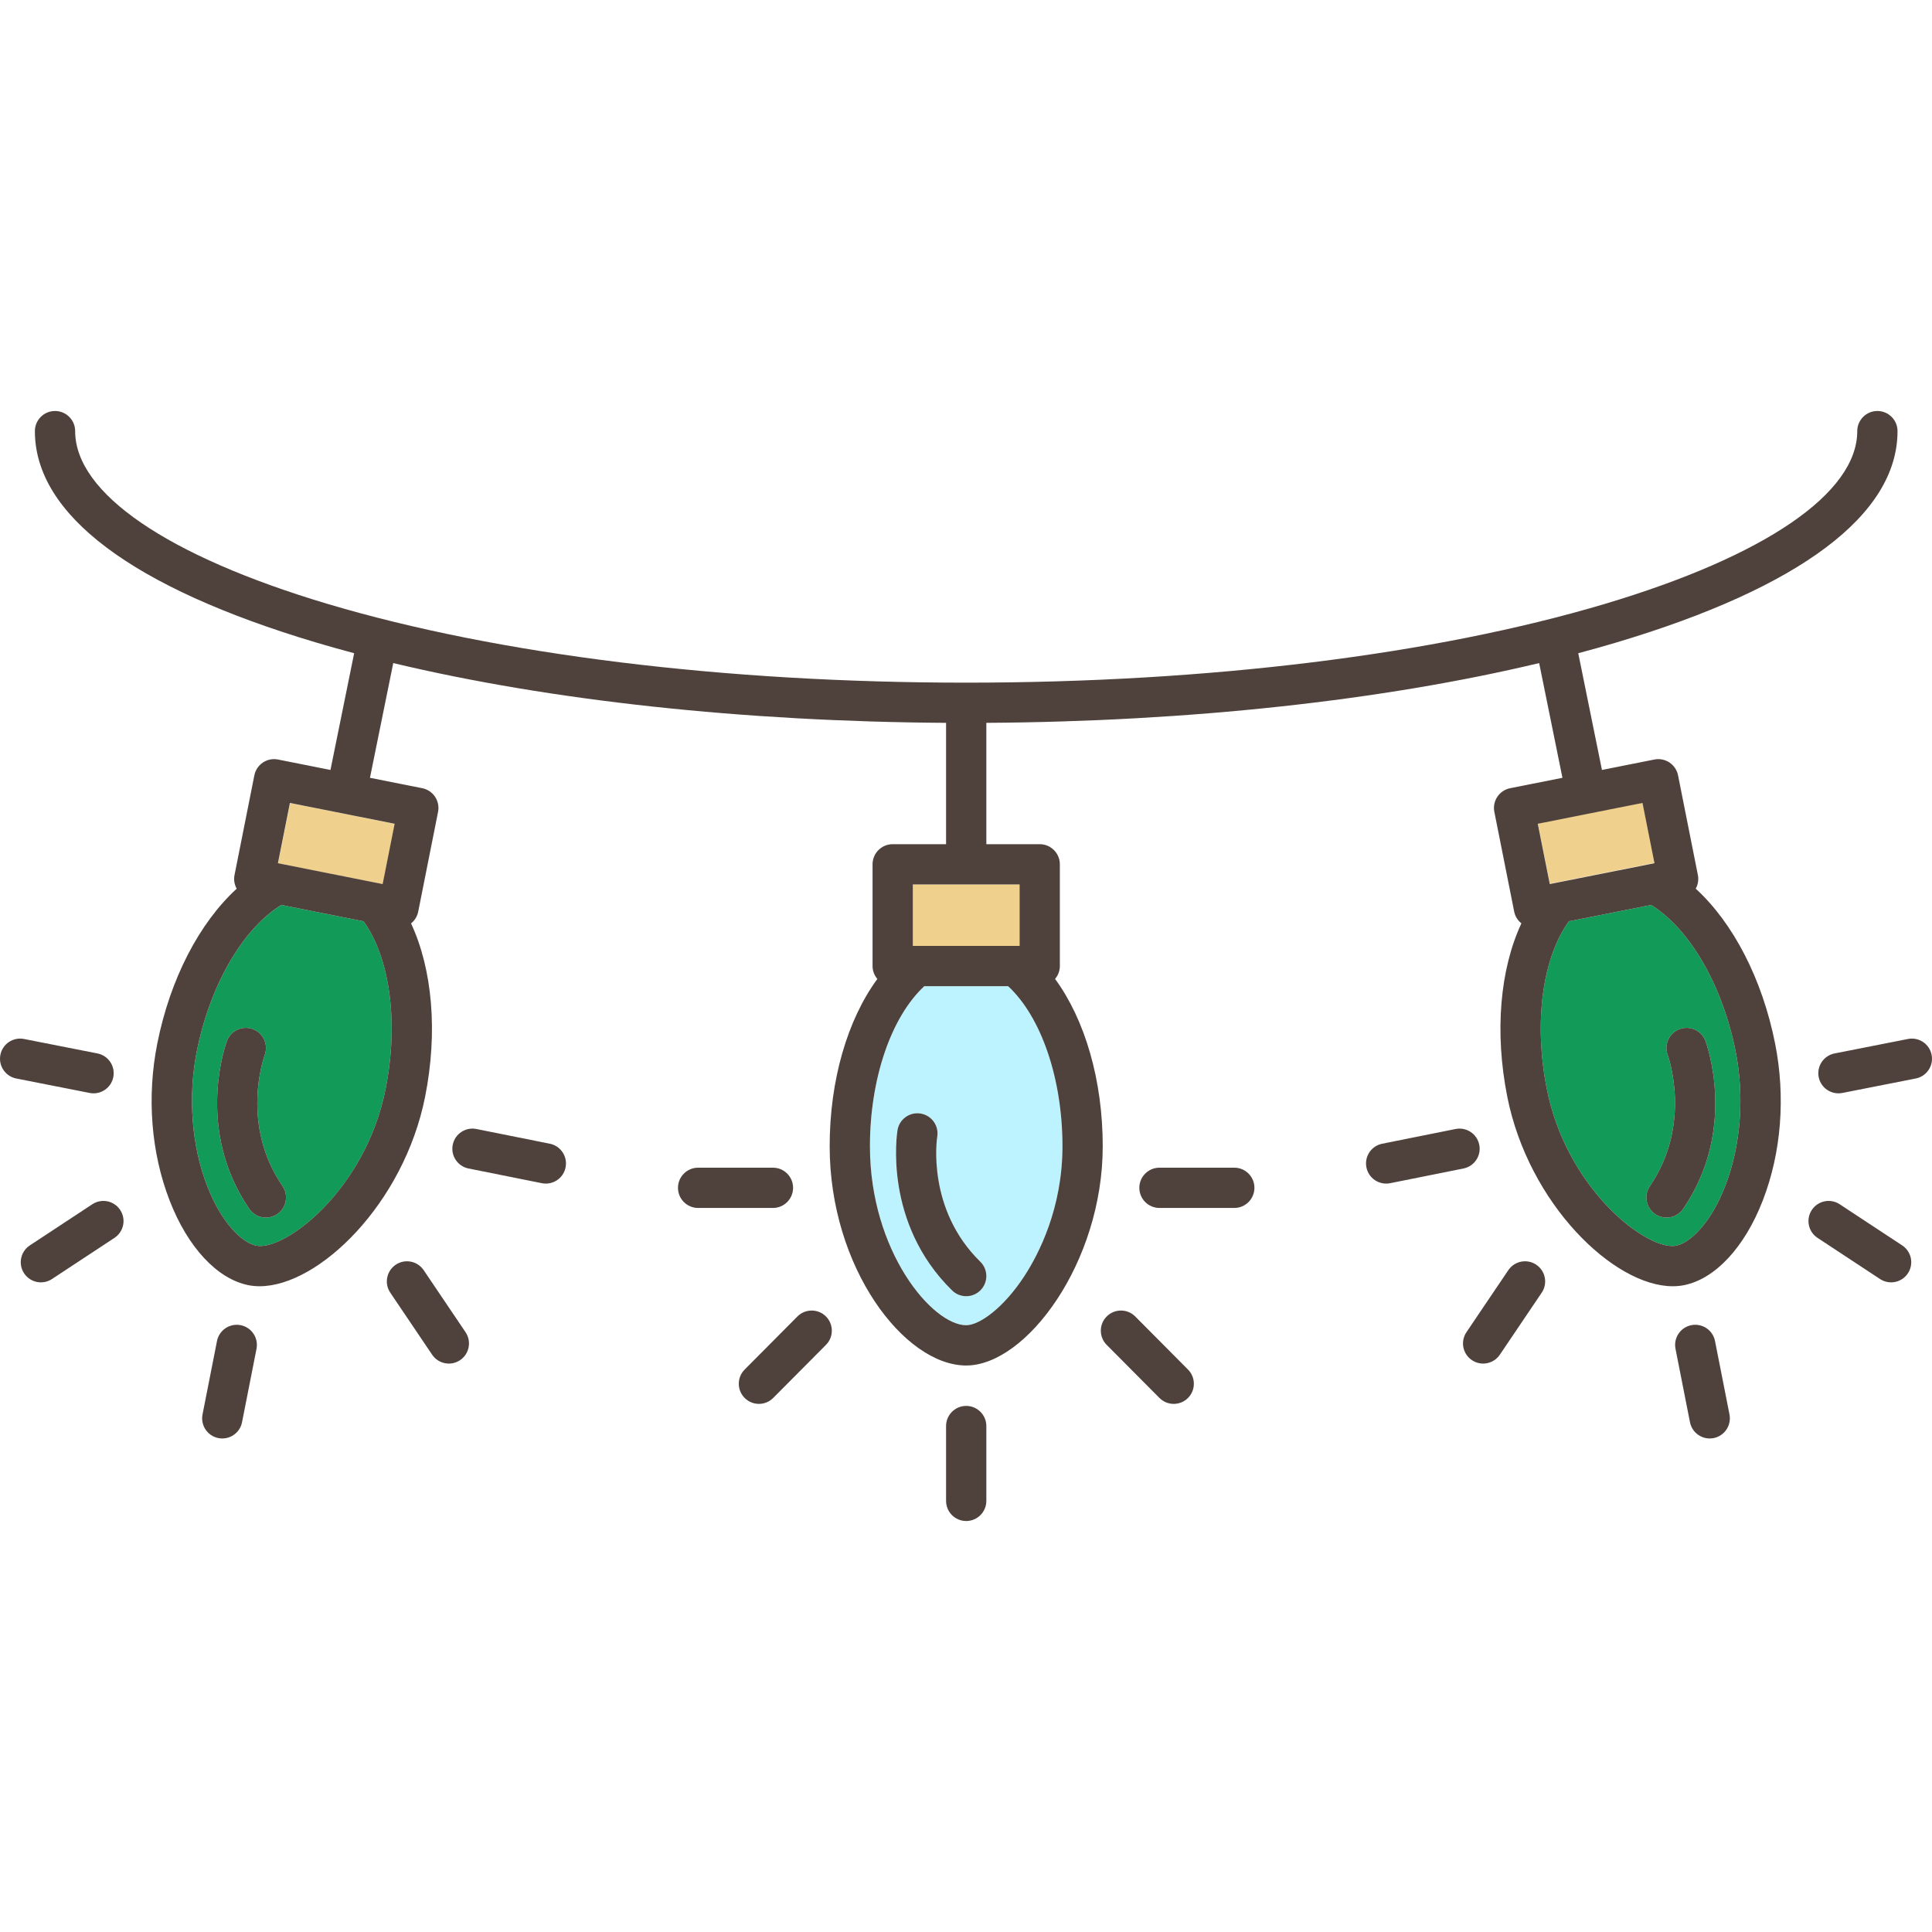 <?xml version="1.0" encoding="iso-8859-1"?>
<!-- Generator: Adobe Illustrator 19.0.0, SVG Export Plug-In . SVG Version: 6.00 Build 0)  -->
<svg version="1.1" id="Layer_1" xmlns="http://www.w3.org/2000/svg" xmlns:xlink="http://www.w3.org/1999/xlink" x="0px" y="0px"
	 viewBox="0 0 511.999 511.999" style="enable-background:new 0 0 511.999 511.999;" xml:space="preserve">
<rect x="74.98" y="215.385" transform="matrix(0.981 0.195 -0.195 0.981 45.323 -13.093)" style="fill:#EFD18D;" width="28.295" height="16.289"/>
<path style="fill:#BDF3FF;" d="M244.945,261.347c-8.793,8.168-14.403,24.528-14.403,42.428c0,27.867,16.551,47.423,25.512,47.423
	c3.443,0,9.848-4.476,15.421-13.03c3.768-5.782,10.088-17.938,10.088-34.393c0-17.899-5.608-34.258-14.399-42.428H244.945z
	 M259.866,341.904c-1.045,1.067-2.428,1.604-3.813,1.604c-1.347,0-2.693-0.506-3.732-1.522
	c-18.234-17.842-14.636-41.48-14.474-42.478c0.471-2.908,3.219-4.881,6.121-4.41c2.901,0.471,4.873,3.201,4.414,6.101
	c-0.121,0.78-2.789,19.275,11.402,33.16C261.891,336.42,261.928,339.798,259.866,341.904z"/>
<g>
	
		<rect x="414.82" y="209.382" transform="matrix(-0.195 -0.981 0.981 -0.195 286.205 681.962)" style="fill:#EFD18D;" width="16.289" height="28.295"/>
	<rect x="241.9" y="234.383" style="fill:#EFD18D;" width="28.293" height="16.289"/>
</g>
<g>
	<path style="fill:#129A58;" d="M74.555,239.821c-10.215,6.296-18.911,21.245-22.403,38.802c-2.387,11.998-1.382,25,2.753,35.672
		c3.839,9.906,9.304,15.085,13.016,15.822c7.494,1.494,28.925-14.666,34.273-41.539c3.489-17.557,1.18-34.697-5.849-44.423
		L74.555,239.821z M73.472,321.744c-0.92,0.63-1.969,0.932-3.007,0.932c-1.701,0-3.375-0.813-4.408-2.324
		c-14.402-21.058-6.261-43.542-5.908-44.488c1.03-2.76,4.103-4.161,6.865-3.132c2.755,1.029,4.158,4.093,3.137,6.849
		c-0.287,0.79-6.479,18.383,4.713,34.747C76.527,316.76,75.904,320.08,73.472,321.744z"/>
	<path style="fill:#129A58;" d="M437.554,239.821l-21.79,4.333c-7.028,9.726-9.338,26.866-5.847,44.424
		c5.118,25.73,25.016,41.63,33.247,41.632c0.366,0,0.707-0.031,1.023-0.095c3.712-0.739,9.177-5.916,13.016-15.822
		c4.135-10.672,5.14-23.673,2.753-35.672C456.464,261.066,447.769,246.117,437.554,239.821z M446.051,320.352
		c-1.033,1.51-2.706,2.324-4.408,2.324c-1.037,0-2.087-0.302-3.007-0.932c-2.433-1.663-3.055-4.983-1.392-7.416
		c11.311-16.538,4.785-34.551,4.718-34.731c-1.03-2.76,0.372-5.833,3.132-6.865c2.76-1.029,5.834,0.372,6.865,3.132
		C452.312,276.81,460.453,299.295,446.051,320.352z"/>
</g>
<g>
	<path style="fill:#4F413B;" d="M30.026,285.439c0.57-2.891-1.311-5.696-4.203-6.266L6.366,275.34
		c-2.891-0.569-5.696,1.312-6.265,4.204c-0.569,2.891,1.311,5.696,4.203,6.266l19.457,3.833
		C26.652,290.212,29.457,288.331,30.026,285.439z"/>
	<path style="fill:#4F413B;" d="M24.464,319.138L7.902,330.045c-2.46,1.622-3.141,4.929-1.52,7.39
		c1.621,2.46,4.929,3.142,7.39,1.521l16.562-10.908c2.46-1.622,3.142-4.93,1.52-7.39C30.233,318.197,26.925,317.517,24.464,319.138z
		"/>
	<path style="fill:#4F413B;" d="M63.774,351.182c-2.892-0.569-5.697,1.311-6.267,4.203l-3.835,19.456
		c-0.568,2.893,1.311,5.697,4.203,6.266c2.891,0.57,5.697-1.311,6.266-4.203l3.837-19.456
		C68.545,354.558,66.664,351.751,63.774,351.182z"/>
	<path style="fill:#4F413B;" d="M112.277,336.604c-1.65-2.441-4.967-3.085-7.407-1.436c-2.445,1.65-3.086,4.965-1.438,7.41
		l11.095,16.434c1.653,2.442,4.965,3.086,7.408,1.436c2.445-1.649,3.085-4.965,1.437-7.407L112.277,336.604z"/>
	<path style="fill:#4F413B;" d="M145.701,303.096l-19.443-3.899c-2.891-0.577-5.702,1.295-6.28,4.182
		c-0.579,2.892,1.294,5.702,4.184,6.283l19.441,3.897c2.892,0.576,5.703-1.294,6.28-4.183
		C150.465,306.485,148.591,303.675,145.701,303.096z"/>
	<path style="fill:#4F413B;" d="M505.633,275.34l-19.457,3.833c-2.892,0.569-4.772,3.375-4.203,6.266
		c0.568,2.892,3.374,4.773,6.265,4.204l19.457-3.833c2.891-0.569,4.772-3.375,4.203-6.266
		C511.329,276.652,508.525,274.771,505.633,275.34z"/>
	<path style="fill:#4F413B;" d="M504.097,330.045l-16.562-10.908c-2.461-1.621-5.769-0.939-7.39,1.521
		c-1.622,2.46-0.94,5.769,1.52,7.39l16.562,10.908c2.461,1.621,5.769,0.94,7.39-1.521
		C507.239,334.974,506.559,331.667,504.097,330.045z"/>
	<path style="fill:#4F413B;" d="M454.494,355.385c-0.57-2.891-3.375-4.772-6.267-4.203s-4.771,3.375-4.203,6.267l3.837,19.456
		c0.569,2.892,3.375,4.772,6.266,4.203c2.892-0.57,4.771-3.374,4.203-6.266L454.494,355.385z"/>
	<path style="fill:#4F413B;" d="M407.129,335.167c-2.441-1.649-5.756-1.004-7.407,1.436l-11.095,16.437
		c-1.649,2.442-1.008,5.759,1.437,7.407c2.442,1.649,5.755,1.005,7.408-1.436l11.095-16.434
		C410.215,340.132,409.573,336.818,407.129,335.167z"/>
	<path style="fill:#4F413B;" d="M392.021,303.38c-0.579-2.888-3.39-4.759-6.28-4.182l-19.443,3.899
		c-2.891,0.579-4.764,3.388-4.182,6.279c0.577,2.889,3.387,4.76,6.28,4.183l19.441-3.897
		C390.728,309.08,392.6,306.271,392.021,303.38z"/>
	<path style="fill:#4F413B;" d="M248.383,301.198c0.46-2.901-1.512-5.63-4.414-6.101c-2.902-0.471-5.651,1.502-6.121,4.41
		c-0.162,0.998-3.76,24.636,14.474,42.478c1.039,1.016,2.385,1.522,3.732,1.522c1.385,0,2.768-0.536,3.813-1.604
		c2.061-2.106,2.025-5.483-0.081-7.545C245.595,320.473,248.262,301.978,248.383,301.198z"/>
	<path style="fill:#4F413B;" d="M211.322,348.881l-13.982,14.065c-2.077,2.089-2.068,5.467,0.023,7.545
		c2.09,2.077,5.468,2.068,7.545-0.023l13.982-14.065c2.077-2.089,2.068-5.467-0.021-7.545
		C216.777,346.781,213.398,346.792,211.322,348.881z"/>
	<path style="fill:#4F413B;" d="M300.85,348.881c-2.076-2.089-5.455-2.1-7.546-0.021c-2.089,2.078-2.099,5.456-0.021,7.545
		l13.982,14.065c2.077,2.089,5.456,2.1,7.545,0.023c2.09-2.078,2.1-5.456,0.023-7.545L300.85,348.881z"/>
	<path style="fill:#4F413B;" d="M327.1,309.449h-19.832c-2.946,0-5.335,2.389-5.335,5.335s2.389,5.335,5.335,5.335H327.1
		c2.946,0,5.335-2.389,5.335-5.335S330.047,309.449,327.1,309.449z"/>
	<path style="fill:#4F413B;" d="M210.173,314.784c0-2.946-2.389-5.335-5.335-5.335h-19.831c-2.946,0-5.335,2.389-5.335,5.335
		s2.389,5.335,5.335,5.335h19.831C207.785,320.119,210.173,317.73,210.173,314.784z"/>
	<path style="fill:#4F413B;" d="M256.054,372.58c-2.946,0-5.335,2.389-5.335,5.335v19.833c0,2.946,2.389,5.335,5.335,5.335
		s5.335-2.389,5.335-5.335v-19.833C261.389,374.969,259,372.58,256.054,372.58z"/>
	<path style="fill:#4F413B;" d="M70.151,279.581c1.02-2.757-0.382-5.82-3.137-6.849c-2.761-1.029-5.834,0.372-6.865,3.132
		c-0.353,0.946-8.494,23.431,5.908,44.488c1.033,1.51,2.706,2.324,4.408,2.324c1.037,0,2.087-0.302,3.007-0.932
		c2.433-1.663,3.055-4.983,1.392-7.416C63.672,297.964,69.864,280.372,70.151,279.581z"/>
	<path style="fill:#4F413B;" d="M449.384,235.506c0.599-1.094,0.82-2.358,0.575-3.591l-5.259-26.442
		c-0.575-2.889-3.386-4.767-6.273-4.192l-13.895,2.764l-6.28-30.936c3.43-0.915,6.794-1.858,10.074-2.836
		c48.761-14.538,74.535-33.91,74.535-56.021c0-2.946-2.389-5.335-5.335-5.335s-5.335,2.389-5.335,5.335
		c0,16.425-24.389,33.117-66.914,45.796c-45.127,13.454-105.223,20.864-169.223,20.864c-63.998,0-124.095-7.41-169.223-20.864
		c-42.526-12.679-66.915-29.37-66.915-45.796c0-2.946-2.389-5.335-5.335-5.335s-5.335,2.389-5.335,5.335
		c0,22.111,25.774,41.482,74.537,56.021c3.279,0.978,6.644,1.921,10.073,2.836l-6.28,30.937l-13.895-2.764
		c-2.894-0.575-5.698,1.303-6.273,4.192l-5.261,26.442c-0.247,1.235-0.023,2.504,0.58,3.6c-9.887,9.057-17.625,23.856-21.042,41.028
		c-2.812,14.137-1.652,28.915,3.269,41.609c4.806,12.402,12.615,20.789,20.883,22.432c0.958,0.191,1.949,0.283,2.971,0.283
		c15.68-0.005,38.216-21.903,43.85-50.208c3.413-17.162,1.935-33.794-3.723-45.944c0.945-0.758,1.64-1.838,1.895-3.118l5.261-26.442
		c0.276-1.387-0.011-2.829-0.797-4.005c-0.786-1.176-2.006-1.993-3.394-2.269l-13.856-2.755l6.172-30.405
		c41.67,9.948,92.656,15.496,146.504,15.841v32.155H236.57c-2.946,0-5.335,2.389-5.335,5.335v26.96c0,1.309,0.49,2.491,1.27,3.419
		c-7.932,10.812-12.634,26.836-12.634,44.344c0,32.181,19.794,58.094,36.183,58.094c15.948,0,36.18-27.352,36.18-58.094
		c0-17.508-4.7-33.537-12.628-44.351c0.778-0.927,1.265-2.107,1.265-3.413v-26.96c0-2.946-2.389-5.335-5.335-5.335h-14.147v-32.155
		c53.849-0.345,104.835-5.893,146.504-15.84l6.172,30.405l-13.855,2.755c-2.891,0.575-4.766,3.384-4.191,6.274l5.259,26.442
		c0.244,1.233,0.934,2.317,1.906,3.099c-5.666,12.153-7.149,28.791-3.735,45.964c5.632,28.308,28.168,50.207,43.846,50.206
		c1.021,0,2.014-0.094,2.971-0.283c8.271-1.643,16.078-10.03,20.885-22.432c4.919-12.694,6.081-27.472,3.269-41.609
		C467.006,259.368,459.273,244.559,449.384,235.506z M102.191,288.577c-5.347,26.873-26.778,43.032-34.273,41.539
		c-3.712-0.739-9.175-5.916-13.016-15.822c-4.135-10.672-5.14-23.673-2.753-35.672c3.493-17.557,12.188-32.506,22.403-38.802
		l21.789,4.333C103.371,253.88,105.68,271.021,102.191,288.577z M104.583,218.306l-3.177,15.976l-27.75-5.519l3.177-15.976
		L104.583,218.306z M281.563,303.776c0,16.455-6.321,28.611-10.088,34.393c-5.574,8.554-11.977,13.03-15.421,13.03
		c-8.961,0-25.512-19.557-25.512-47.423c0-17.902,5.61-34.261,14.403-42.428h22.218
		C275.955,269.517,281.563,285.876,281.563,303.776z M270.2,234.386v16.289h-28.293v-16.289H270.2z M435.276,212.787l3.177,15.976
		l-27.749,5.519l-3.179-15.976L435.276,212.787z M457.204,314.293c-3.839,9.906-9.305,15.085-13.016,15.822
		c-0.318,0.063-0.658,0.095-1.023,0.095c-8.23-0.001-28.129-15.903-33.247-41.632c-3.49-17.558-1.181-34.698,5.847-44.424
		l21.79-4.333c10.214,6.296,18.909,21.245,22.403,38.802C462.344,290.621,461.34,303.621,457.204,314.293z"/>
	<path style="fill:#4F413B;" d="M445.094,272.732c-2.76,1.031-4.163,4.105-3.132,6.865c0.068,0.18,6.593,18.193-4.718,34.731
		c-1.663,2.433-1.041,5.753,1.392,7.416c0.92,0.63,1.969,0.932,3.007,0.932c1.701,0,3.375-0.813,4.408-2.324
		c14.402-21.058,6.261-43.542,5.908-44.488C450.929,273.104,447.854,271.704,445.094,272.732z"/>
</g>
<g>
</g>
<g>
</g>
<g>
</g>
<g>
</g>
<g>
</g>
<g>
</g>
<g>
</g>
<g>
</g>
<g>
</g>
<g>
</g>
<g>
</g>
<g>
</g>
<g>
</g>
<g>
</g>
<g>
</g>
</svg>
